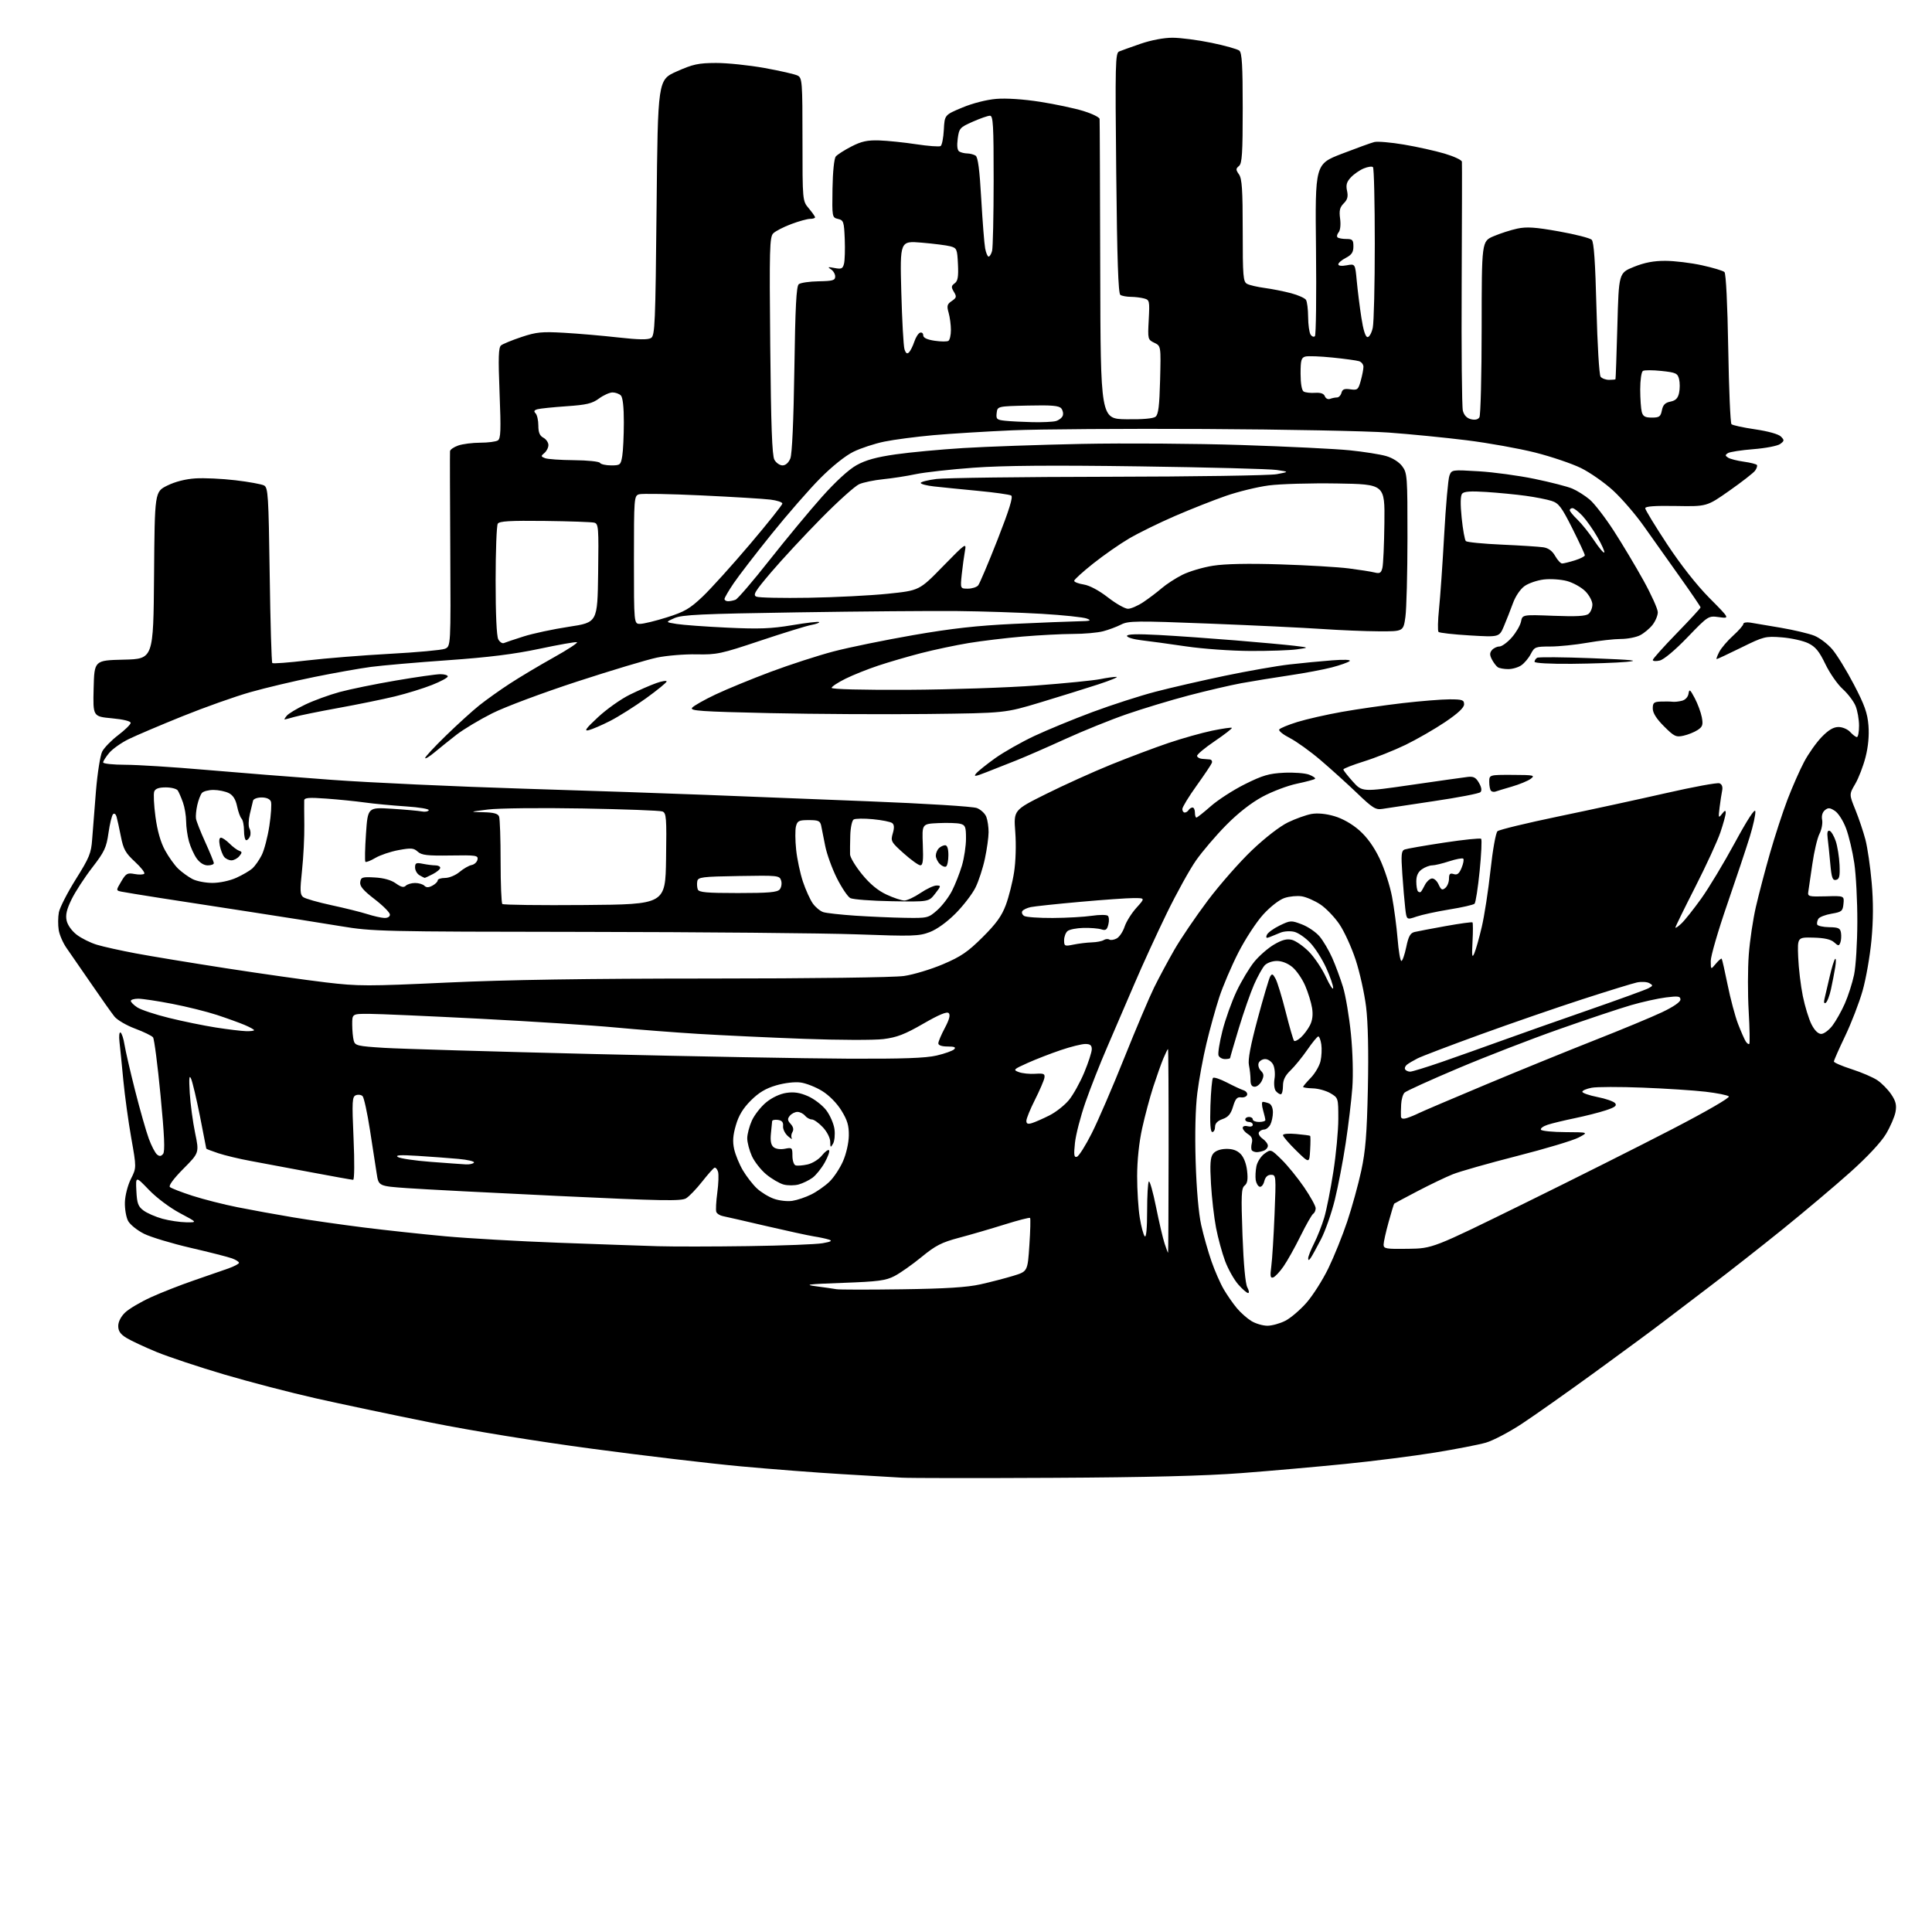 <?xml version="1.0" encoding="UTF-8" standalone="no"?>
<svg 
  version="1.1" 
  xmlns="http://www.w3.org/2000/svg" 
  xmlns:xlink="http://www.w3.org/1999/xlink" 
  xmlns:svg="http://www.w3.org/2000/svg"
  xmlns:rdf="http://www.w3.org/1999/02/22-rdf-syntax-ns#"
  xmlns:cc="http://creativecommons.org/ns#"
  xmlns:dc="http://purl.org/dc/elements/1.1/"
  viewBox="0 0 768 768"
  width="768"
  height="768"
>
<style>svg {background-color: white; }</style>"
<path stroke="none" fill="black" fill-rule="evenodd" d="M418.50,587.46C388.80,587.62 361.80,587.59 358.50,587.40C355.20,587.20 344.40,586.57 334.50,585.98C324.60,585.40 306.60,584.01 294.50,582.90C282.40,581.79 255.85,578.65 235.50,575.92C213.27,572.95 187.52,568.76 171.00,565.44C155.88,562.40 135.40,558.08 125.50,555.85C115.60,553.62 99.25,549.36 89.17,546.39C79.09,543.42 66.94,539.37 62.17,537.41C57.40,535.44 52.04,532.93 50.25,531.83C47.86,530.37 47.00,529.11 47.00,527.11C47.00,525.43 48.06,523.35 49.75,521.74C51.27,520.28 55.88,517.56 60.00,515.68C64.13,513.80 71.78,510.80 77.00,509.01C82.22,507.22 88.41,505.08 90.75,504.24C93.09,503.41 95.00,502.39 95.00,501.99C95.00,501.58 93.76,500.78 92.25,500.23C90.74,499.67 83.34,497.78 75.81,496.04C68.29,494.30 59.92,491.77 57.23,490.43C54.54,489.08 51.69,486.79 50.92,485.34C50.14,483.88 49.57,480.54 49.65,477.91C49.73,475.23 50.78,471.15 52.03,468.65C54.27,464.18 54.27,464.18 52.17,452.34C51.02,445.83 49.61,435.55 49.03,429.50C48.46,423.45 47.77,416.56 47.50,414.20C47.23,411.77 47.42,410.14 47.93,410.45C48.42,410.76 49.13,412.92 49.49,415.26C49.86,417.59 51.75,425.80 53.70,433.50C55.65,441.20 58.11,449.82 59.16,452.66C60.21,455.50 61.67,458.31 62.41,458.92C63.39,459.74 64.02,459.68 64.83,458.70C65.63,457.74 65.36,451.47 63.82,435.44C62.66,423.37 61.32,412.99 60.83,412.36C60.34,411.73 57.14,410.18 53.72,408.90C50.30,407.63 46.60,405.47 45.50,404.10C44.40,402.74 40.25,396.87 36.27,391.06C32.29,385.25 27.88,378.88 26.48,376.89C25.07,374.90 23.66,371.67 23.34,369.70C23.02,367.72 23.05,364.57 23.40,362.68C23.76,360.79 26.78,354.88 30.12,349.54C35.51,340.95 36.25,339.15 36.63,333.68C36.87,330.28 37.55,321.65 38.14,314.50C38.73,307.33 39.85,300.26 40.63,298.74C41.42,297.22 44.27,294.30 46.97,292.24C49.68,290.18 51.91,287.99 51.94,287.37C51.98,286.68 49.05,285.96 44.47,285.53C36.94,284.82 36.94,284.82 37.22,273.66C37.50,262.50 37.50,262.50 49.24,262.22C60.97,261.94 60.97,261.94 61.24,228.72C61.50,195.50 61.50,195.50 66.48,193.03C69.64,191.47 73.75,190.42 77.70,190.17C81.13,189.95 88.28,190.28 93.58,190.91C98.88,191.53 104.00,192.47 104.97,192.98C106.57,193.84 106.76,196.86 107.21,228.47C107.47,247.48 107.94,263.27 108.24,263.57C108.53,263.87 114.79,263.40 122.14,262.53C129.49,261.67 144.28,260.48 155.00,259.90C165.72,259.32 175.56,258.42 176.85,257.90C179.20,256.95 179.20,256.95 178.99,218.73C178.87,197.70 178.82,179.98 178.89,179.35C178.95,178.71 180.42,177.70 182.15,177.10C183.88,176.49 187.82,175.99 190.90,175.98C193.98,175.98 197.13,175.57 197.90,175.08C199.06,174.35 199.18,171.11 198.59,156.27C198.03,142.04 198.15,138.12 199.19,137.29C199.91,136.71 203.56,135.22 207.29,133.97C213.23,131.99 215.36,131.78 224.29,132.29C229.91,132.61 239.59,133.45 245.81,134.15C253.88,135.05 257.60,135.11 258.81,134.35C260.35,133.38 260.54,128.76 261.00,82.51C261.50,31.74 261.50,31.74 269.00,28.40C275.46,25.52 277.62,25.06 284.58,25.03C289.02,25.01 297.74,25.92 303.96,27.04C310.18,28.16 316.11,29.52 317.13,30.07C318.88,31.00 319.00,32.68 319.00,55.46C319.00,79.85 319.00,79.85 321.50,82.82C322.88,84.45 324.00,86.06 324.00,86.39C324.00,86.73 323.12,87.00 322.04,87.00C320.96,87.00 317.58,87.93 314.54,89.07C311.49,90.21 308.27,91.87 307.38,92.76C305.94,94.21 305.81,98.79 306.18,137.44C306.48,169.15 306.92,181.09 307.83,182.75C308.51,183.99 309.97,185.00 311.06,185.00C312.29,185.00 313.47,183.95 314.17,182.25C314.87,180.51 315.46,167.47 315.77,146.77C316.13,122.01 316.56,113.78 317.52,112.98C318.22,112.40 321.76,111.88 325.39,111.82C331.05,111.72 332.00,111.45 332.00,109.90C332.00,108.91 331.21,107.61 330.25,107.01C328.85,106.13 329.14,106.03 331.71,106.53C334.49,107.06 335.01,106.83 335.51,104.81C335.83,103.53 335.96,99.13 335.80,95.03C335.52,88.13 335.33,87.54 333.13,87.03C330.78,86.48 330.75,86.31 330.93,75.02C331.04,68.25 331.58,63.01 332.24,62.20C332.87,61.46 335.65,59.67 338.44,58.24C342.44,56.18 344.76,55.68 349.50,55.82C352.80,55.93 359.42,56.61 364.21,57.34C369.01,58.07 373.37,58.39 373.91,58.06C374.45,57.72 375.02,54.80 375.19,51.57C375.50,45.69 375.50,45.69 382.50,42.77C386.64,41.04 392.17,39.63 396.03,39.31C400.00,38.98 406.84,39.43 413.47,40.47C419.47,41.41 427.22,43.06 430.69,44.13C434.16,45.20 437.05,46.62 437.11,47.29C437.18,47.96 437.29,75.05 437.36,107.50C437.50,166.50 437.50,166.50 447.68,166.66C454.12,166.76 458.41,166.39 459.34,165.66C460.48,164.77 460.89,161.40 461.16,151.02C461.50,137.54 461.50,137.54 458.86,136.26C456.27,135.02 456.22,134.82 456.64,127.12C457.04,119.60 456.96,119.22 454.78,118.64C453.53,118.30 451.15,118.01 449.50,118.00C447.85,117.98 445.98,117.64 445.36,117.23C444.53,116.71 444.07,103.05 443.72,68.81C443.27,25.33 443.37,21.07 444.87,20.46C445.76,20.09 449.62,18.71 453.43,17.39C457.59,15.96 462.63,15.00 466.07,15.00C469.21,15.00 476.18,15.90 481.55,17.01C486.92,18.12 491.92,19.52 492.66,20.13C493.70,21.00 494.00,26.04 494.00,43.00C494.00,61.00 493.74,64.97 492.52,65.98C491.21,67.07 491.21,67.46 492.52,69.33C493.71,71.03 494.00,75.42 494.00,91.69C494.00,109.95 494.17,112.02 495.75,112.85C496.71,113.36 499.87,114.09 502.78,114.48C505.68,114.87 510.36,115.80 513.19,116.55C516.01,117.29 518.69,118.49 519.15,119.20C519.60,119.92 519.98,122.97 520.00,126.00C520.02,129.03 520.45,132.16 520.96,132.97C521.47,133.78 522.25,134.08 522.70,133.63C523.14,133.19 523.33,117.62 523.13,99.03C522.76,65.24 522.76,65.24 533.37,61.14C539.21,58.89 545.03,56.78 546.31,56.46C547.59,56.14 552.88,56.59 558.07,57.47C563.26,58.34 570.54,59.96 574.25,61.06C577.96,62.16 581.06,63.61 581.13,64.28C581.21,64.95 581.16,86.88 581.04,113.00C580.91,139.12 581.12,161.74 581.51,163.26C581.97,165.06 583.09,166.24 584.72,166.64C586.33,167.05 587.53,166.78 588.09,165.89C588.57,165.12 588.98,149.07 588.98,130.21C589.00,95.93 589.00,95.93 593.72,93.91C596.31,92.80 600.55,91.43 603.13,90.88C606.87,90.08 610.25,90.30 619.67,91.98C626.18,93.14 632.05,94.64 632.73,95.31C633.60,96.18 634.15,104.05 634.62,122.52C634.98,137.00 635.71,149.05 636.26,149.75C636.80,150.44 638.31,151.00 639.62,151.00C640.93,151.00 642.08,150.89 642.18,150.75C642.28,150.61 642.61,141.05 642.93,129.50C643.50,108.51 643.50,108.51 649.50,106.08C653.76,104.36 657.40,103.67 662.04,103.69C665.64,103.70 672.17,104.49 676.54,105.45C680.92,106.41 684.95,107.62 685.50,108.15C686.10,108.71 686.70,120.87 687.00,138.47C687.27,154.62 687.85,168.19 688.29,168.62C688.72,169.05 692.96,169.97 697.72,170.67C702.86,171.42 706.99,172.58 707.93,173.53C709.36,174.98 709.33,175.25 707.65,176.49C706.63,177.25 701.85,178.17 697.02,178.55C692.18,178.93 687.62,179.64 686.86,180.12C685.72,180.86 685.74,181.15 686.95,181.93C687.75,182.45 690.56,183.16 693.20,183.53C695.84,183.89 698.18,184.49 698.41,184.85C698.64,185.22 698.30,186.24 697.66,187.12C697.02,187.99 692.44,191.56 687.50,195.03C678.50,201.36 678.50,201.36 666.25,201.14C657.87,200.99 654.00,201.27 654.00,202.03C654.00,202.63 657.91,209.06 662.69,216.31C668.12,224.54 674.44,232.58 679.52,237.71C687.66,245.91 687.66,245.91 683.37,245.33C679.09,244.74 679.09,244.74 670.79,253.34C665.83,258.49 661.40,262.20 659.75,262.58C658.24,262.93 657.01,262.83 657.01,262.36C657.02,261.89 661.29,257.11 666.51,251.75C671.73,246.39 676.00,241.75 676.00,241.45C676.00,241.14 672.25,235.63 667.67,229.20C663.09,222.76 656.68,213.73 653.42,209.12C650.16,204.50 644.69,198.16 641.26,195.01C637.83,191.86 632.08,187.84 628.49,186.07C624.89,184.30 616.68,181.52 610.24,179.89C603.80,178.27 591.55,176.07 583.02,175.01C574.48,173.95 560.52,172.57 552.00,171.95C543.48,171.34 510.62,170.69 479.00,170.53C447.38,170.36 412.95,170.60 402.50,171.05C392.05,171.51 377.88,172.38 371.00,172.99C364.12,173.61 355.36,174.76 351.52,175.55C347.69,176.34 342.17,178.15 339.26,179.58C336.07,181.14 330.82,185.33 326.04,190.14C321.68,194.53 312.98,204.50 306.70,212.31C300.41,220.11 293.64,228.91 291.64,231.86C289.64,234.81 288.00,237.62 288.00,238.11C288.00,238.60 288.64,239.00 289.42,239.00C290.20,239.00 291.54,238.73 292.39,238.40C293.25,238.07 299.32,230.99 305.89,222.65C312.47,214.32 321.81,203.04 326.67,197.59C332.19,191.40 337.37,186.65 340.50,184.91C344.12,182.89 348.39,181.71 356.00,180.62C361.77,179.79 373.93,178.66 383.00,178.10C392.07,177.54 413.23,176.80 430.00,176.46C446.77,176.12 475.35,176.31 493.50,176.90C511.65,177.49 531.05,178.43 536.61,179.01C542.17,179.58 548.65,180.60 551.01,181.29C553.58,182.03 556.15,183.66 557.40,185.34C559.41,188.03 559.50,189.31 559.49,213.83C559.48,227.95 559.11,242.09 558.67,245.25C557.86,251.00 557.86,251.00 548.18,250.96C542.86,250.94 532.65,250.52 525.50,250.03C518.35,249.54 498.17,248.57 480.66,247.89C451.69,246.75 448.53,246.79 445.66,248.27C443.92,249.16 440.70,250.37 438.50,250.94C436.30,251.52 430.90,252.00 426.50,252.00C422.10,252.01 413.10,252.48 406.50,253.04C399.90,253.60 390.23,254.77 385.00,255.63C379.77,256.50 371.28,258.30 366.13,259.63C360.98,260.96 353.33,263.19 349.13,264.59C344.93,265.98 339.06,268.33 336.08,269.81C333.09,271.29 330.62,272.92 330.58,273.43C330.53,273.99 342.64,274.30 361.00,274.21C377.77,274.12 400.73,273.35 412.00,272.49C423.27,271.64 434.66,270.50 437.30,269.97C439.94,269.44 442.86,269.03 443.80,269.07C444.73,269.11 441.45,270.46 436.50,272.08C431.55,273.69 421.20,276.91 413.50,279.24C399.50,283.46 399.50,283.46 369.00,283.82C352.23,284.02 323.98,283.87 306.22,283.48C278.36,282.86 274.11,282.57 275.14,281.33C275.79,280.55 279.97,278.18 284.41,276.08C288.86,273.97 298.73,269.92 306.35,267.06C313.97,264.21 325.23,260.56 331.37,258.95C337.51,257.34 351.76,254.43 363.02,252.47C378.36,249.81 388.39,248.69 403.00,248.00C413.73,247.50 425.20,247.04 428.50,246.98C433.46,246.89 434.08,246.70 432.06,245.90C430.72,245.36 422.62,244.51 414.06,244.00C405.50,243.50 390.40,243.00 380.50,242.90C370.60,242.80 342.06,243.03 317.08,243.42C278.64,244.01 271.10,244.36 268.08,245.72C264.50,247.32 264.50,247.32 269.00,248.04C271.48,248.44 280.51,249.10 289.07,249.50C301.73,250.10 306.56,249.92 314.89,248.52C320.52,247.57 325.35,247.01 325.61,247.28C325.88,247.54 324.46,248.07 322.46,248.44C320.46,248.82 311.33,251.64 302.16,254.71C286.60,259.92 284.93,260.28 276.84,260.11C272.07,260.02 265.00,260.60 261.12,261.41C257.25,262.22 242.98,266.50 229.41,270.93C215.72,275.40 200.69,281.02 195.63,283.57C190.61,286.10 184.25,289.91 181.50,292.04C178.75,294.18 174.81,297.34 172.75,299.06C170.69,300.78 169.00,301.80 169.00,301.32C169.00,300.85 172.71,296.85 177.25,292.44C181.79,288.02 187.75,282.61 190.50,280.41C193.25,278.22 198.69,274.33 202.60,271.79C206.50,269.24 214.34,264.56 220.02,261.39C225.71,258.22 229.90,255.47 229.34,255.28C228.79,255.10 222.07,256.28 214.42,257.91C204.39,260.04 194.21,261.31 178.00,262.45C165.62,263.32 151.90,264.52 147.50,265.10C143.11,265.68 132.98,267.48 125.00,269.10C117.03,270.71 105.56,273.43 99.53,275.14C93.49,276.85 81.34,281.16 72.53,284.72C63.71,288.28 54.10,292.37 51.17,293.80C48.24,295.23 44.75,297.70 43.42,299.28C42.09,300.86 41.00,302.57 41.00,303.08C41.00,303.58 44.94,304.00 49.75,304.01C54.56,304.01 68.85,304.91 81.50,306.01C94.15,307.11 116.88,308.91 132.00,310.01C147.12,311.11 181.32,312.68 208.00,313.51C234.68,314.33 267.30,315.44 280.50,315.97C293.70,316.50 322.73,317.65 345.00,318.52C368.00,319.42 386.72,320.59 388.33,321.21C389.89,321.82 391.58,323.40 392.08,324.72C392.59,326.05 392.99,328.79 392.98,330.82C392.97,332.84 392.32,337.57 391.52,341.31C390.73,345.06 389.05,350.22 387.79,352.78C386.53,355.34 382.97,359.98 379.88,363.09C376.45,366.54 372.45,369.43 369.59,370.52C365.33,372.15 362.83,372.23 340.71,371.42C327.40,370.94 278.70,370.50 232.50,370.44C151.34,370.35 148.06,370.27 135.50,368.18C128.35,367.00 112.15,364.43 99.50,362.49C86.85,360.55 70.65,358.05 63.50,356.94C56.35,355.82 49.51,354.70 48.29,354.45C46.08,353.98 46.08,353.98 48.19,350.41C50.08,347.20 50.63,346.89 53.47,347.43C55.21,347.76 56.96,347.71 57.34,347.32C57.73,346.94 56.06,344.79 53.64,342.56C49.89,339.10 49.05,337.61 48.05,332.50C47.40,329.20 46.62,325.67 46.33,324.65C46.03,323.60 45.43,323.17 44.93,323.67C44.45,324.15 43.64,327.51 43.12,331.13C42.30,336.94 41.53,338.58 36.66,344.88C33.61,348.82 29.93,354.49 28.47,357.47C26.50,361.49 25.99,363.69 26.49,365.96C26.88,367.75 28.57,370.10 30.54,371.60C32.39,373.01 35.99,374.80 38.54,375.56C41.09,376.33 47.97,377.86 53.84,378.96C59.70,380.07 75.97,382.75 90.00,384.92C104.03,387.09 121.80,389.61 129.50,390.52C142.46,392.06 146.04,392.06 177.66,390.59C201.46,389.48 233.16,388.99 282.16,388.98C323.20,388.97 355.35,388.55 359.35,387.97C363.12,387.43 370.09,385.32 374.85,383.30C382.01,380.25 384.72,378.40 390.59,372.56C396.01,367.17 398.20,364.13 399.84,359.73C401.02,356.55 402.50,350.70 403.11,346.73C403.77,342.53 403.97,335.84 403.59,330.77C402.93,322.05 402.93,322.05 415.72,315.67C422.75,312.16 434.35,306.91 441.50,304.00C448.65,301.10 458.98,297.21 464.45,295.36C469.92,293.51 477.74,291.31 481.83,290.46C485.92,289.62 489.44,289.11 489.67,289.33C489.89,289.56 486.83,291.93 482.87,294.62C478.91,297.30 475.75,299.95 475.85,300.50C475.95,301.05 476.81,301.56 477.76,301.64C478.72,301.72 480.11,301.84 480.86,301.89C481.60,301.95 481.99,302.57 481.72,303.28C481.46,303.98 478.71,308.07 475.62,312.38C472.53,316.69 470.00,320.84 470.00,321.61C470.00,322.37 470.42,323.00 470.94,323.00C471.46,323.00 472.16,322.55 472.50,322.00C472.84,321.45 473.54,321.00 474.06,321.00C474.58,321.00 475.00,321.90 475.00,323.00C475.00,324.10 475.26,325.00 475.59,325.00C475.91,325.00 478.50,322.95 481.34,320.45C484.18,317.95 490.28,314.01 494.90,311.71C501.92,308.21 504.47,307.47 510.40,307.18C514.31,306.99 518.80,307.33 520.39,307.94C521.98,308.56 523.03,309.30 522.74,309.59C522.44,309.89 519.20,310.76 515.54,311.53C511.88,312.29 505.72,314.62 501.85,316.71C497.35,319.14 492.15,323.20 487.42,328.00C483.35,332.12 477.97,338.43 475.46,342.00C472.95,345.57 467.72,355.02 463.83,363.00C459.94,370.98 454.16,383.57 450.99,391.00C447.81,398.43 442.93,409.77 440.14,416.22C437.34,422.66 433.45,432.54 431.49,438.17C429.53,443.80 427.65,451.07 427.31,454.34C426.80,459.17 426.95,460.19 428.09,459.83C428.87,459.59 431.53,455.37 434.01,450.45C436.50,445.53 442.31,432.05 446.93,420.50C451.56,408.95 456.90,396.35 458.80,392.50C460.70,388.65 464.32,381.90 466.85,377.50C469.38,373.10 475.35,364.31 480.12,357.96C484.90,351.61 492.81,342.61 497.70,337.96C502.94,332.97 508.84,328.42 512.05,326.88C515.05,325.44 519.21,323.95 521.30,323.57C523.71,323.14 527.05,323.45 530.39,324.43C533.66,325.37 537.46,327.53 540.34,330.07C543.45,332.81 546.15,336.57 548.44,341.34C550.32,345.28 552.54,352.10 553.36,356.50C554.18,360.90 555.18,368.44 555.57,373.25C555.96,378.06 556.63,382.00 557.07,382.00C557.50,382.00 558.37,379.53 559.00,376.50C559.90,372.18 560.61,370.89 562.32,370.48C563.52,370.20 569.10,369.13 574.72,368.12C580.34,367.11 585.12,366.45 585.34,366.67C585.55,366.89 585.56,370.31 585.35,374.28C585.04,380.12 585.17,381.02 586.05,379.00C586.65,377.62 587.99,372.90 589.02,368.50C590.06,364.10 591.62,353.98 592.49,346.00C593.38,337.82 594.59,331.03 595.28,330.42C595.95,329.82 606.85,327.18 619.50,324.55C632.15,321.93 651.38,317.75 662.24,315.28C673.10,312.80 682.67,311.04 683.51,311.37C684.49,311.74 684.88,312.78 684.59,314.23C684.33,315.48 683.87,318.52 683.56,321.00C683.05,325.15 683.12,325.35 684.50,323.56C685.63,322.09 686.00,321.98 686.00,323.11C686.00,323.94 685.05,327.42 683.89,330.86C682.73,334.29 678.23,344.07 673.89,352.59C669.55,361.11 666.00,368.36 666.00,368.71C666.00,369.06 667.08,368.34 668.39,367.10C669.71,365.87 673.25,361.40 676.28,357.18C679.30,352.96 685.31,342.98 689.63,335.00C694.64,325.76 697.60,321.23 697.77,322.50C697.93,323.60 696.95,328.10 695.60,332.50C694.25,336.90 690.20,349.05 686.59,359.50C682.98,369.95 680.04,380.07 680.05,382.00C680.07,385.50 680.07,385.50 682.06,383.11C683.15,381.79 684.21,380.89 684.40,381.11C684.58,381.32 685.65,386.00 686.76,391.50C687.87,397.00 689.73,403.98 690.89,407.00C692.06,410.02 693.43,413.16 693.95,413.97C694.47,414.78 695.11,415.23 695.37,414.97C695.63,414.70 695.52,408.87 695.13,402.00C694.73,395.12 694.75,384.98 695.17,379.46C695.58,373.93 696.86,365.38 698.00,360.46C699.14,355.53 701.64,345.99 703.57,339.25C705.49,332.52 708.64,322.88 710.56,317.83C712.49,312.79 715.48,306.01 717.20,302.78C718.92,299.54 722.06,295.12 724.17,292.95C726.86,290.17 728.84,289.00 730.84,289.00C732.42,289.00 734.50,289.89 735.50,291.00C736.50,292.10 737.69,293.00 738.15,293.00C738.62,293.00 739.00,290.96 739.00,288.47C739.00,285.98 738.37,282.43 737.60,280.58C736.83,278.74 734.52,275.71 732.47,273.86C730.42,272.01 727.34,267.57 725.62,264.00C723.17,258.90 721.70,257.11 718.81,255.70C716.78,254.71 712.06,253.65 708.31,253.36C701.76,252.85 701.14,253.01 692.18,257.42C687.06,259.94 682.66,262.00 682.41,262.00C682.15,262.00 682.61,260.73 683.41,259.17C684.21,257.62 686.70,254.70 688.94,252.68C691.17,250.66 693.00,248.57 693.00,248.03C693.00,247.49 694.24,247.25 695.75,247.49C697.26,247.73 702.75,248.66 707.94,249.55C713.14,250.44 719.11,251.86 721.22,252.70C723.32,253.55 726.53,255.97 728.34,258.09C730.16,260.21 734.03,266.50 736.94,272.08C741.19,280.20 742.35,283.45 742.74,288.38C743.06,292.36 742.65,296.81 741.58,300.99C740.67,304.54 738.83,309.32 737.49,311.61C735.05,315.77 735.05,315.77 737.55,321.92C738.92,325.30 740.71,330.64 741.54,333.78C742.36,336.93 743.48,344.59 744.02,350.81C744.71,358.57 744.68,365.73 743.94,373.68C743.35,380.04 741.76,389.12 740.40,393.87C739.05,398.62 735.93,406.70 733.47,411.84C731.01,416.98 729.00,421.53 729.00,421.96C729.00,422.40 732.18,423.77 736.07,425.02C739.96,426.27 744.57,428.25 746.30,429.42C748.03,430.59 750.51,433.11 751.79,435.02C753.61,437.71 753.99,439.28 753.50,441.99C753.15,443.92 751.44,447.89 749.68,450.82C747.74,454.07 742.23,459.96 735.50,465.98C729.45,471.40 717.30,481.64 708.50,488.75C699.70,495.85 686.80,505.97 679.84,511.24C672.88,516.51 664.33,523.01 660.84,525.70C657.35,528.39 645.35,537.23 634.17,545.36C622.99,553.49 609.77,562.81 604.80,566.08C599.83,569.34 593.45,572.68 590.63,573.49C587.81,574.30 578.72,576.06 570.44,577.41C562.15,578.76 546.18,580.79 534.94,581.92C523.70,583.05 505.05,584.70 493.50,585.58C478.87,586.69 456.11,587.27 418.50,587.46zM503.79,527.00C505.60,527.00 508.81,526.12 510.93,525.03C513.05,523.95 516.85,520.71 519.37,517.83C521.89,514.95 525.79,508.81 528.04,504.18C530.29,499.55 533.68,491.16 535.56,485.53C537.44,479.90 539.95,470.84 541.12,465.39C542.82,457.51 543.36,450.86 543.75,432.71C544.06,418.08 543.81,406.44 543.04,400.21C542.38,394.87 540.51,386.45 538.88,381.50C537.25,376.55 534.34,370.18 532.40,367.35C530.47,364.51 527.07,360.99 524.85,359.52C522.62,358.05 519.32,356.60 517.51,356.31C515.70,356.01 512.61,356.30 510.65,356.95C508.56,357.64 505.04,360.36 502.16,363.52C499.45,366.48 494.99,373.31 492.24,378.70C489.50,384.09 486.08,392.10 484.65,396.50C483.22,400.90 480.95,409.08 479.61,414.67C478.26,420.27 476.62,429.16 475.96,434.43C475.20,440.47 474.95,450.56 475.29,461.75C475.63,472.74 476.47,482.36 477.50,487.00C478.42,491.12 480.26,497.60 481.58,501.39C482.90,505.19 485.10,510.21 486.48,512.56C487.86,514.90 490.20,518.28 491.70,520.05C493.19,521.83 495.78,524.12 497.46,525.14C499.13,526.16 501.98,526.99 503.79,527.00zM496.14,514.00C495.63,514.00 493.86,512.46 492.21,510.58C490.56,508.70 488.22,504.54 487.01,501.33C485.81,498.12 484.18,492.15 483.39,488.05C482.60,483.95 481.70,476.07 481.38,470.55C480.93,462.76 481.12,460.08 482.21,458.66C483.09,457.49 484.98,456.77 487.33,456.71C489.87,456.64 491.71,457.26 493.13,458.69C494.41,459.96 495.43,462.59 495.74,465.43C496.13,468.87 495.87,470.40 494.75,471.29C493.44,472.33 493.33,475.09 493.91,491.00C494.34,502.59 495.06,510.34 495.83,511.75C496.51,512.99 496.65,514.00 496.14,514.00zM358.50,512.51C376.01,512.27 384.46,511.73 389.76,510.54C393.75,509.65 399.60,508.13 402.76,507.17C408.50,505.42 408.50,505.42 409.19,494.99C409.58,489.25 409.70,484.37 409.47,484.14C409.24,483.91 404.65,485.09 399.27,486.78C393.90,488.46 385.78,490.83 381.24,492.03C374.31,493.87 371.91,495.10 366.34,499.67C362.68,502.67 357.85,506.07 355.60,507.24C352.09,509.06 349.13,509.45 335.00,509.96C320.97,510.47 319.40,510.67 324.50,511.33C327.80,511.76 331.40,512.28 332.50,512.48C333.60,512.68 345.30,512.70 358.50,512.51zM506.11,507.80C504.98,508.17 504.84,507.31 505.36,503.38C505.72,500.70 506.30,491.41 506.65,482.75C507.28,467.35 507.25,467.00 505.26,467.00C503.90,467.00 503.00,467.86 502.57,469.57C502.22,470.99 501.38,471.96 500.71,471.74C500.05,471.52 499.35,470.31 499.16,469.04C498.98,467.77 499.10,465.33 499.44,463.62C499.78,461.90 501.22,459.66 502.62,458.63C505.19,456.77 505.19,456.77 509.49,460.99C511.86,463.31 515.86,468.24 518.40,471.95C520.93,475.66 523.00,479.41 523.00,480.29C523.00,481.16 522.56,482.15 522.03,482.48C521.49,482.81 519.23,486.78 517.00,491.29C514.77,495.81 511.72,501.26 510.22,503.42C508.72,505.58 506.87,507.55 506.11,507.80zM521.06,500.00C520.33,501.06 520.03,501.12 520.02,500.22C520.01,499.51 521.07,496.81 522.39,494.22C523.70,491.62 525.51,487.02 526.41,484.00C527.31,480.98 528.94,472.79 530.02,465.82C531.11,458.84 532.00,449.38 532.00,444.78C532.00,436.49 531.98,436.42 528.87,434.58C527.15,433.57 524.00,432.69 521.87,432.64C519.74,432.58 518.00,432.32 518.00,432.06C518.00,431.81 519.38,430.17 521.08,428.42C522.77,426.67 524.50,423.70 524.93,421.80C525.36,419.91 525.50,416.93 525.24,415.18C524.98,413.43 524.45,412.00 524.05,412.00C523.66,412.00 521.69,414.38 519.69,417.29C517.68,420.20 514.68,423.89 513.02,425.48C510.85,427.56 510.00,429.31 510.00,431.69C510.00,433.51 509.61,435.00 509.12,435.00C508.64,435.00 507.75,434.41 507.16,433.69C506.55,432.95 506.32,430.81 506.64,428.82C506.96,426.87 506.70,424.31 506.07,423.14C505.44,421.96 504.03,421.00 502.93,421.00C501.84,421.00 500.66,421.71 500.33,422.58C500.00,423.45 500.40,424.83 501.23,425.66C502.42,426.85 502.50,427.66 501.62,429.57C501.00,430.90 499.73,431.99 498.79,431.99C497.58,432.00 497.09,431.19 497.10,429.25C497.11,427.74 496.83,425.11 496.47,423.41C496.02,421.27 497.09,415.60 499.92,405.05C502.18,396.65 504.42,389.08 504.89,388.23C505.62,386.93 505.97,387.06 507.07,389.09C507.79,390.42 509.61,396.38 511.11,402.34C512.61,408.30 514.10,413.43 514.42,413.75C514.73,414.06 515.94,413.46 517.10,412.41C518.26,411.36 519.88,409.20 520.71,407.60C521.72,405.64 522.00,403.40 521.57,400.70C521.22,398.50 519.99,394.51 518.83,391.83C517.68,389.15 515.41,385.84 513.79,384.48C511.97,382.95 509.60,382.00 507.58,382.00C505.71,382.00 503.62,382.77 502.70,383.78C501.81,384.77 499.93,388.17 498.52,391.35C497.12,394.53 494.40,402.30 492.48,408.62C490.57,414.94 489.00,420.32 489.00,420.56C489.00,420.80 488.09,421.00 486.97,421.00C485.85,421.00 484.69,420.35 484.38,419.56C484.08,418.76 484.77,414.37 485.93,409.81C487.08,405.24 489.62,398.14 491.56,394.04C493.51,389.94 496.68,384.66 498.61,382.30C500.54,379.94 504.08,376.86 506.47,375.46C509.66,373.59 511.55,373.10 513.55,373.60C515.06,373.98 518.08,376.08 520.26,378.26C522.44,380.44 525.50,384.99 527.07,388.36C528.63,391.74 529.93,393.70 529.95,392.73C529.98,391.75 528.73,388.15 527.17,384.73C525.62,381.30 522.78,376.84 520.87,374.82C518.96,372.79 516.10,370.81 514.52,370.42C512.94,370.02 510.49,370.16 509.07,370.72C507.66,371.29 505.71,372.08 504.74,372.49C503.40,373.05 503.12,372.85 503.58,371.66C503.91,370.80 506.19,369.12 508.64,367.93C512.97,365.84 513.25,365.82 517.53,367.46C519.96,368.38 523.13,370.55 524.57,372.27C526.01,373.98 528.27,377.82 529.59,380.80C530.91,383.78 532.84,388.99 533.87,392.36C534.91,395.74 536.32,404.11 537.01,410.97C537.74,418.31 537.97,427.14 537.57,432.45C537.20,437.41 536.01,447.28 534.94,454.38C533.87,461.48 531.92,471.64 530.61,476.95C529.30,482.27 526.84,489.29 525.15,492.56C523.46,495.83 521.62,499.18 521.06,500.00zM464.33,498.00C464.42,498.00 464.52,479.77 464.54,457.50C464.56,435.22 464.45,417.00 464.30,417.00C464.15,417.00 463.32,418.69 462.45,420.75C461.59,422.81 459.79,427.88 458.45,432.00C457.11,436.12 455.12,443.55 454.03,448.50C452.79,454.12 452.04,461.26 452.03,467.50C452.02,473.00 452.49,480.43 453.07,484.00C453.64,487.57 454.54,490.93 455.06,491.45C455.65,492.04 456.00,488.28 456.00,481.37C456.00,475.30 456.31,470.03 456.68,469.65C457.06,469.28 458.35,473.86 459.55,479.83C460.75,485.80 462.28,492.33 462.95,494.34C463.61,496.35 464.23,498.00 464.33,498.00zM559.75,496.42C569.50,496.27 569.50,496.27 605.50,478.58C625.30,468.85 651.99,455.46 664.81,448.81C678.37,441.78 687.75,436.35 687.24,435.84C686.75,435.35 682.56,434.51 677.93,433.97C673.29,433.43 662.05,432.70 652.95,432.35C643.85,431.99 634.74,432.01 632.70,432.40C630.67,432.78 629.00,433.50 629.00,433.99C629.00,434.49 631.69,435.43 634.98,436.08C638.27,436.72 641.44,437.83 642.03,438.53C642.84,439.52 641.99,440.17 638.29,441.38C635.66,442.25 630.12,443.65 626.00,444.50C621.88,445.35 617.03,446.52 615.24,447.10C613.45,447.68 612.24,448.57 612.55,449.08C612.86,449.59 617.25,450.02 622.31,450.04C631.50,450.09 631.50,450.09 627.50,452.20C625.30,453.36 614.27,456.67 603.00,459.54C591.73,462.42 580.25,465.68 577.50,466.79C574.75,467.89 568.45,470.91 563.50,473.50C558.55,476.09 554.38,478.32 554.23,478.46C554.07,478.60 553.06,481.92 551.98,485.84C550.89,489.77 550.00,493.78 550.00,494.77C550.00,496.39 550.98,496.55 559.75,496.42zM297.50,495.35C311.25,495.16 324.52,494.64 327.00,494.20C330.38,493.60 331.00,493.24 329.50,492.76C328.40,492.40 325.70,491.82 323.50,491.48C321.30,491.13 312.75,489.27 304.50,487.35C296.25,485.42 288.54,483.66 287.36,483.43C286.18,483.20 285.00,482.45 284.74,481.76C284.48,481.07 284.66,477.61 285.14,474.07C285.62,470.53 285.75,466.80 285.43,465.77C285.10,464.73 284.47,464.03 284.02,464.19C283.58,464.36 281.36,466.86 279.10,469.73C276.83,472.61 273.97,475.59 272.74,476.34C270.83,477.51 263.38,477.38 222.00,475.42C195.32,474.16 168.32,472.76 162.00,472.31C150.50,471.50 150.50,471.50 149.74,466.50C149.32,463.75 148.11,455.93 147.05,449.11C145.99,442.30 144.68,436.28 144.13,435.73C143.58,435.18 142.39,435.02 141.48,435.37C139.99,435.94 139.89,437.66 140.54,452.50C140.96,461.93 140.89,469.00 140.38,469.00C139.90,468.99 132.30,467.63 123.50,465.97C114.70,464.31 103.92,462.29 99.53,461.48C95.15,460.68 89.42,459.30 86.78,458.43C84.15,457.55 82.00,456.73 82.00,456.60C82.00,456.46 80.87,450.67 79.49,443.73C78.11,436.79 76.52,430.07 75.96,428.81C75.21,427.10 75.08,428.58 75.43,434.50C75.70,438.90 76.66,446.04 77.56,450.37C79.20,458.25 79.20,458.25 72.89,464.61C69.00,468.53 66.95,471.32 67.54,471.87C68.07,472.35 72.10,473.92 76.50,475.34C80.90,476.76 89.00,478.82 94.50,479.91C100.00,481.01 109.90,482.81 116.50,483.91C123.10,485.02 135.70,486.82 144.50,487.93C153.30,489.03 167.93,490.61 177.00,491.44C186.07,492.27 206.32,493.43 222.00,494.01C237.68,494.59 255.45,495.21 261.50,495.39C267.55,495.57 283.75,495.55 297.50,495.35zM74.00,485.88C78.50,485.94 78.50,485.94 71.50,482.22C67.50,480.09 62.23,476.14 59.21,473.00C53.92,467.50 53.92,467.50 54.21,473.40C54.46,478.39 54.90,479.59 57.06,481.20C58.47,482.25 61.85,483.72 64.56,484.47C67.28,485.21 71.53,485.85 74.00,485.88zM315.00,477.35C316.93,477.05 320.30,475.91 322.50,474.81C324.70,473.72 327.93,471.46 329.68,469.78C331.43,468.11 333.87,464.43 335.10,461.62C336.39,458.69 337.38,454.33 337.42,451.42C337.48,447.43 336.85,445.30 334.47,441.45C332.66,438.51 329.60,435.41 326.82,433.69C324.28,432.12 320.42,430.60 318.24,430.31C315.93,430.00 311.91,430.47 308.57,431.44C304.41,432.65 301.65,434.29 298.47,437.47C295.36,440.58 293.64,443.42 292.52,447.30C291.34,451.34 291.17,453.80 291.85,456.84C292.36,459.09 293.91,462.86 295.30,465.22C296.69,467.57 299.16,470.77 300.80,472.33C302.44,473.89 305.51,475.78 307.64,476.53C309.76,477.29 313.07,477.66 315.00,477.35zM317.50,470.84C315.85,471.30 313.15,471.31 311.50,470.87C309.85,470.42 306.75,468.61 304.62,466.85C302.49,465.09 299.91,461.81 298.89,459.57C297.88,457.33 297.04,454.15 297.04,452.50C297.04,450.85 297.88,447.67 298.89,445.43C299.91,443.19 302.46,439.94 304.56,438.21C306.87,436.31 310.03,434.82 312.57,434.44C315.65,433.97 317.97,434.34 321.25,435.78C323.70,436.87 326.95,439.37 328.45,441.34C329.95,443.31 331.42,446.69 331.71,448.84C332.00,451.00 331.74,453.60 331.15,454.63C330.17,456.32 330.06,456.24 330.03,453.86C330.01,452.35 328.75,449.87 327.10,448.11C325.50,446.40 323.53,445.00 322.72,445.00C321.91,445.00 320.68,444.32 320.00,443.50C319.32,442.68 317.97,442.00 317.00,442.00C316.03,442.00 314.68,442.68 313.98,443.52C312.96,444.76 313.02,445.36 314.31,446.79C315.35,447.94 315.59,449.04 315.02,449.98C314.53,450.76 314.40,451.88 314.74,452.45C315.07,453.03 314.38,452.66 313.21,451.63C312.03,450.59 311.16,448.80 311.28,447.63C311.44,446.11 310.86,445.42 309.25,445.18C308.01,445.01 306.97,445.23 306.94,445.68C306.91,446.13 306.69,448.36 306.45,450.64C306.16,453.51 306.48,455.15 307.51,456.01C308.39,456.74 310.23,457.00 312.00,456.65C314.86,456.08 315.00,456.21 315.00,459.44C315.00,461.31 315.56,463.02 316.25,463.25C316.94,463.48 319.07,463.32 321.00,462.89C322.95,462.45 325.48,460.88 326.71,459.34C327.92,457.82 329.20,456.87 329.56,457.23C329.92,457.59 329.15,459.78 327.86,462.10C326.56,464.42 324.38,467.15 323.00,468.16C321.62,469.18 319.15,470.38 317.50,470.84zM185.19,462.86C186.67,462.94 188.12,462.61 188.41,462.14C188.70,461.67 185.92,461.01 182.22,460.68C178.52,460.34 171.22,459.80 166.00,459.47C159.15,459.04 156.96,459.17 158.15,459.93C159.06,460.51 164.91,461.38 171.15,461.85C177.39,462.33 183.71,462.78 185.19,462.86zM520.80,457.14C520.50,462.50 520.50,462.50 515.25,457.36C512.36,454.53 510.00,451.78 510.00,451.25C510.00,450.70 512.23,450.50 515.25,450.78C518.14,451.04 520.64,451.37 520.80,451.52C520.97,451.66 520.97,454.19 520.80,457.14zM499.58,458.00C498.90,458.00 498.04,457.71 497.68,457.35C497.33,456.99 497.29,455.67 497.61,454.42C498.02,452.78 497.59,451.76 496.09,450.83C494.94,450.11 494.00,448.99 494.00,448.35C494.00,447.68 494.84,447.41 496.00,447.71C497.12,448.00 498.00,447.74 498.00,447.12C498.00,446.50 497.32,446.00 496.50,446.00C495.68,446.00 495.00,445.55 495.00,445.00C495.00,444.45 495.68,444.00 496.50,444.00C497.32,444.00 498.00,444.45 498.00,445.00C498.00,445.55 499.12,446.00 500.50,446.00C501.88,446.00 503.00,445.66 503.00,445.24C503.00,444.83 502.58,443.03 502.07,441.24C501.56,439.46 501.52,438.00 501.99,438.00C502.45,438.00 503.55,438.27 504.42,438.61C505.37,438.97 506.00,440.40 506.00,442.17C506.00,443.80 505.53,446.00 504.96,447.07C504.40,448.13 503.30,449.00 502.52,449.00C501.75,449.00 500.82,449.49 500.45,450.08C500.08,450.67 500.73,451.82 501.89,452.64C503.05,453.45 504.00,454.71 504.00,455.45C504.00,456.18 503.29,457.06 502.42,457.39C501.55,457.73 500.27,458.00 499.58,458.00zM481.91,450.00C481.17,450.00 480.93,446.65 481.16,439.58C481.35,433.85 481.81,428.86 482.18,428.48C482.56,428.11 485.03,428.93 487.68,430.30C490.33,431.68 493.32,433.08 494.33,433.40C495.34,433.73 495.97,434.56 495.74,435.25C495.51,435.94 494.42,436.37 493.33,436.22C491.78,435.99 491.07,436.81 490.16,439.87C489.27,442.85 488.24,444.07 485.99,444.85C483.98,445.55 483.00,446.57 483.00,447.95C483.00,449.08 482.51,450.00 481.91,450.00zM410.25,446.44C411.49,446.05 414.59,444.69 417.15,443.40C419.71,442.12 423.19,439.37 424.90,437.30C426.61,435.23 429.35,430.30 431.00,426.34C432.65,422.38 434.00,418.21 434.00,417.07C434.00,415.51 433.36,415.00 431.43,415.00C430.01,415.00 425.62,416.09 421.68,417.43C417.73,418.76 411.80,421.06 408.50,422.54C402.81,425.10 402.63,425.28 405.00,426.18C406.37,426.69 409.29,427.00 411.50,426.85C414.96,426.62 415.45,426.84 415.16,428.50C414.97,429.55 413.28,433.46 411.41,437.18C409.53,440.90 408.00,444.67 408.00,445.54C408.00,446.73 408.57,446.96 410.25,446.44zM559.25,444.44C560.49,444.06 562.62,443.18 564.00,442.49C565.38,441.80 577.30,436.72 590.50,431.19C603.70,425.66 623.24,417.70 633.93,413.49C644.62,409.29 656.66,404.29 660.68,402.38C665.19,400.24 668.00,398.31 668.00,397.34C668.00,396.01 667.11,395.88 662.26,396.49C659.10,396.88 652.83,398.27 648.32,399.58C643.81,400.89 630.98,405.17 619.81,409.11C608.64,413.04 590.50,420.06 579.50,424.72C568.50,429.37 558.97,433.70 558.33,434.34C557.68,434.98 557.07,437.07 556.98,439.00C556.88,440.93 556.84,443.09 556.90,443.82C556.97,444.71 557.72,444.91 559.25,444.44zM560.56,426.00C561.35,426.00 567.06,424.24 573.25,422.10C579.44,419.95 590.12,416.15 597.00,413.66C603.88,411.17 619.34,405.71 631.37,401.54C643.40,397.36 654.16,393.45 655.28,392.85C657.14,391.85 657.17,391.68 655.62,390.81C654.69,390.29 652.48,390.17 650.71,390.54C648.95,390.92 639.17,393.93 629.00,397.23C618.83,400.53 600.61,406.82 588.52,411.21C576.43,415.60 565.18,419.88 563.52,420.72C561.86,421.56 559.94,422.69 559.26,423.24C558.58,423.78 558.27,424.63 558.57,425.11C558.87,425.60 559.77,426.00 560.56,426.00zM337.00,420.84C358.90,420.94 368.00,420.61 372.34,419.59C375.55,418.84 378.68,417.72 379.29,417.11C380.10,416.30 379.41,416.00 376.70,416.00C374.39,416.00 373.00,415.53 373.00,414.74C373.00,414.05 374.16,411.30 375.59,408.63C377.37,405.27 377.85,403.45 377.13,402.73C376.42,402.02 373.28,403.32 366.99,406.95C359.68,411.17 356.56,412.37 351.19,413.05C347.48,413.51 333.38,413.47 319.50,412.95C305.75,412.44 286.85,411.55 277.50,410.98C268.15,410.40 253.30,409.26 244.50,408.43C235.70,407.59 211.62,406.04 191.00,404.97C170.38,403.91 150.46,403.03 146.75,403.02C140.00,403.00 140.00,403.00 140.01,407.25C140.02,409.59 140.29,412.47 140.61,413.66C141.14,415.65 142.05,415.87 152.74,416.54C159.10,416.93 196.52,418.04 235.90,418.99C275.28,419.94 320.77,420.77 337.00,420.84zM723.97,411.00C725.03,411.00 727.03,409.51 728.42,407.70C729.80,405.88 732.02,401.94 733.34,398.95C734.67,395.95 736.32,390.80 737.02,387.50C737.72,384.20 738.30,374.75 738.32,366.50C738.34,358.25 737.80,347.72 737.11,343.11C736.43,338.49 734.96,332.29 733.85,329.33C732.72,326.30 730.77,323.24 729.41,322.35C727.40,321.03 726.72,320.99 725.41,322.07C724.43,322.89 724.02,324.33 724.33,325.92C724.59,327.32 724.12,329.80 723.28,331.43C722.43,333.07 721.15,338.48 720.44,343.45C719.73,348.43 719.00,353.40 718.82,354.50C718.52,356.36 719.00,356.49 725.81,356.30C733.12,356.09 733.12,356.09 732.81,359.27C732.53,362.19 732.13,362.52 728.07,363.21C725.64,363.62 723.28,364.53 722.84,365.23C722.40,365.93 722.18,366.95 722.35,367.50C722.53,368.05 724.66,368.53 727.09,368.57C730.87,368.63 731.55,368.96 731.83,370.89C732.01,372.13 731.89,373.85 731.56,374.71C731.02,376.11 730.76,376.09 729.09,374.58C727.79,373.41 725.25,372.83 720.86,372.72C714.50,372.56 714.50,372.56 714.81,380.53C714.99,384.91 715.81,391.85 716.65,395.95C717.48,400.05 719.04,405.11 720.10,407.20C721.33,409.62 722.74,411.00 723.97,411.00zM97.75,409.90C99.54,409.96 101.00,409.78 101.00,409.51C101.00,409.25 99.31,408.31 97.25,407.44C95.19,406.57 90.22,404.77 86.21,403.45C82.20,402.14 74.19,400.14 68.41,399.03C62.63,397.91 56.57,397.00 54.95,397.00C53.33,397.00 52.00,397.40 52.00,397.88C52.00,398.37 53.17,399.54 54.60,400.47C56.03,401.41 61.69,403.29 67.19,404.64C72.68,406.00 81.07,407.71 85.84,408.46C90.60,409.20 95.96,409.85 97.75,409.90zM725.75,398.65C725.09,399.07 724.92,398.43 725.30,396.90C725.62,395.58 726.53,391.66 727.33,388.20C728.12,384.73 729.09,381.58 729.48,381.20C729.86,380.81 729.89,382.30 729.53,384.50C729.17,386.70 728.41,390.64 727.84,393.25C727.27,395.87 726.33,398.30 725.75,398.65zM426.75,375.49C428.81,375.07 432.07,374.67 434.00,374.61C435.93,374.55 438.06,374.14 438.75,373.69C439.44,373.25 440.44,373.15 440.98,373.49C441.52,373.82 442.83,373.63 443.90,373.05C444.97,372.48 446.38,370.38 447.04,368.38C447.70,366.38 449.81,363.00 451.74,360.87C455.23,357.00 455.23,357.00 450.63,357.00C448.10,357.00 438.49,357.68 429.27,358.51C420.04,359.33 411.27,360.27 409.76,360.58C408.26,360.90 406.74,361.62 406.38,362.19C406.03,362.76 406.36,363.62 407.12,364.10C407.88,364.58 413.00,364.94 418.50,364.91C424.00,364.88 430.98,364.49 434.00,364.04C437.02,363.59 439.89,363.59 440.38,364.04C440.86,364.49 440.96,366.04 440.59,367.48C440.06,369.63 439.53,369.99 437.78,369.43C436.60,369.05 433.40,368.80 430.68,368.86C427.97,368.92 425.12,369.48 424.37,370.11C423.62,370.73 423.00,372.37 423.00,373.75C423.00,376.12 423.21,376.22 426.75,375.49zM563.08,364.36C559.15,365.71 559.15,365.71 558.61,361.11C558.31,358.57 557.78,352.40 557.44,347.39C556.91,339.71 557.05,338.19 558.36,337.69C559.21,337.37 566.26,336.14 574.03,334.96C581.80,333.78 588.43,333.10 588.78,333.44C589.12,333.78 588.85,339.55 588.18,346.25C587.51,352.96 586.60,358.80 586.16,359.24C585.72,359.68 581.23,360.71 576.18,361.52C571.14,362.34 565.24,363.62 563.08,364.36zM152.75,364.90C154.09,364.96 155.00,364.42 155.00,363.56C155.00,362.77 152.27,360.02 148.94,357.46C144.38,353.95 142.96,352.27 143.19,350.65C143.47,348.70 144.02,348.53 149.00,348.81C152.55,349.00 155.51,349.84 157.35,351.16C159.42,352.65 160.49,352.91 161.30,352.10C161.90,351.50 163.57,351.00 165.00,351.00C166.43,351.00 168.09,351.49 168.69,352.09C169.48,352.88 170.37,352.87 171.89,352.06C173.05,351.44 174.00,350.50 174.00,349.96C174.00,349.43 175.32,349.00 176.92,349.00C178.54,349.00 181.11,347.94 182.67,346.62C184.23,345.31 186.39,344.07 187.49,343.86C188.58,343.65 189.63,342.67 189.82,341.68C190.14,340.04 189.26,339.90 179.05,340.07C169.84,340.21 167.60,339.95 166.06,338.55C164.45,337.09 163.41,337.01 158.44,337.93C155.27,338.51 151.12,339.91 149.21,341.04C147.31,342.16 145.52,342.86 145.25,342.58C144.98,342.31 145.08,337.32 145.48,331.49C146.20,320.89 146.20,320.89 155.85,321.50C161.16,321.84 166.48,322.32 167.69,322.56C168.89,322.81 170.13,322.60 170.44,322.10C170.75,321.59 166.69,320.90 161.25,320.55C155.89,320.20 148.57,319.50 145.00,319.00C141.43,318.50 134.56,317.81 129.75,317.46C122.80,316.95 120.99,317.10 120.93,318.16C120.90,318.90 120.91,323.32 120.97,328.00C121.03,332.68 120.62,340.77 120.06,346.00C119.20,354.06 119.27,355.67 120.53,356.61C121.34,357.23 126.39,358.67 131.75,359.83C137.11,360.98 143.53,362.58 146.00,363.37C148.47,364.16 151.51,364.85 152.75,364.90zM359.72,364.85C368.73,365.00 369.01,364.93 372.53,361.84C374.51,360.10 377.17,356.61 378.45,354.09C379.73,351.57 381.50,347.06 382.39,344.07C383.27,341.08 384.00,336.25 384.00,333.34C384.00,328.65 383.73,327.97 381.72,327.47C380.46,327.15 376.53,327.03 372.97,327.20C366.50,327.50 366.50,327.50 366.83,335.75C367.09,342.13 366.86,343.99 365.83,343.97C365.10,343.95 362.13,341.81 359.23,339.22C354.22,334.74 354.00,334.34 354.89,331.30C355.55,329.06 355.48,327.83 354.67,327.19C354.02,326.68 350.57,325.99 347.00,325.65C343.43,325.31 339.98,325.36 339.33,325.77C338.69,326.18 338.09,328.99 338.00,332.01C337.91,335.03 337.87,338.47 337.91,339.66C337.96,340.85 340.09,344.38 342.65,347.52C345.79,351.38 348.95,354.00 352.40,355.61C355.20,356.91 358.40,357.98 359.50,357.97C360.60,357.97 363.48,356.62 365.90,354.98C368.32,353.34 371.19,352.00 372.28,352.00C374.14,352.00 374.10,352.20 371.73,355.25C369.20,358.50 369.20,358.50 354.53,358.25C346.47,358.11 339.03,357.55 338.00,357.00C336.98,356.45 334.57,352.86 332.64,349.02C330.72,345.17 328.65,339.43 328.03,336.26C327.42,333.09 326.71,329.49 326.44,328.25C326.03,326.32 325.32,326.00 321.50,326.00C317.56,326.00 316.96,326.30 316.40,328.52C316.06,329.91 316.09,334.07 316.48,337.77C316.86,341.47 318.08,347.18 319.17,350.46C320.27,353.74 322.04,357.65 323.11,359.15C324.18,360.65 326.05,362.20 327.28,362.59C328.50,362.98 334.23,363.61 340.00,364.00C345.77,364.38 354.65,364.77 359.72,364.85zM232.43,359.76C264.50,359.50 264.50,359.50 264.77,341.37C265.02,324.96 264.88,323.17 263.32,322.57C262.37,322.20 248.07,321.67 231.55,321.38C214.94,321.08 198.15,321.27 194.00,321.79C186.50,322.74 186.50,322.74 192.14,322.87C196.28,322.97 197.95,323.42 198.39,324.58C198.73,325.45 199.00,333.48 199.00,342.42C199.00,351.35 199.31,358.97 199.68,359.35C200.05,359.72 214.79,359.91 232.43,359.76zM293.35,355.00C305.60,355.00 309.00,354.70 309.96,353.55C310.62,352.75 310.87,351.16 310.51,350.02C309.87,348.02 309.28,347.96 293.69,348.23C279.01,348.47 277.49,348.67 277.18,350.31C276.99,351.30 277.08,352.77 277.38,353.56C277.83,354.73 280.85,355.00 293.35,355.00zM564.82,354.52C565.08,354.25 565.80,353.02 566.42,351.78C567.04,350.53 568.25,349.38 569.10,349.22C569.98,349.05 571.16,350.06 571.85,351.56C572.84,353.74 573.31,353.99 574.52,352.98C575.34,352.31 576.00,350.65 576.00,349.31C576.00,347.38 576.39,346.99 577.87,347.46C579.28,347.91 580.05,347.30 581.00,344.99C581.70,343.31 582.00,341.67 581.67,341.34C581.35,341.01 578.84,341.48 576.10,342.37C573.36,343.27 570.30,344.00 569.28,344.00C568.27,344.00 566.44,344.70 565.22,345.56C563.69,346.63 563.00,348.14 563.00,350.39C563.00,352.19 563.30,353.97 563.67,354.33C564.03,354.70 564.55,354.78 564.82,354.52zM84.50,350.97C87.36,350.96 91.42,350.09 93.98,348.92C96.45,347.80 99.31,346.13 100.34,345.20C101.37,344.26 103.03,341.90 104.02,339.95C105.02,338.00 106.39,332.77 107.07,328.32C107.75,323.88 108.03,319.52 107.69,318.62C107.30,317.61 105.90,317.00 104.00,317.00C102.32,317.00 100.79,317.56 100.60,318.25C100.42,318.94 99.83,321.37 99.30,323.66C98.76,325.97 98.70,328.50 99.16,329.33C99.63,330.15 99.73,331.54 99.39,332.41C99.06,333.29 98.38,334.00 97.89,334.00C97.40,334.00 97.00,332.29 97.00,330.20C97.00,328.11 96.56,325.96 96.03,325.43C95.50,324.90 94.69,322.68 94.24,320.49C93.67,317.77 92.64,316.12 90.96,315.27C89.61,314.59 86.87,314.02 84.87,314.01C82.88,314.01 80.79,314.56 80.24,315.25C79.68,315.94 78.87,318.07 78.43,320.00C77.99,321.93 77.75,324.35 77.90,325.38C78.05,326.42 79.71,330.63 81.59,334.76C83.46,338.88 85.00,342.64 85.00,343.12C85.00,343.61 83.91,344.00 82.57,344.00C81.06,344.00 79.40,342.96 78.18,341.25C77.11,339.74 75.73,336.70 75.12,334.50C74.51,332.30 74.00,328.70 73.99,326.50C73.98,324.30 73.41,320.93 72.73,319.00C72.04,317.07 71.12,314.94 70.68,314.25C70.24,313.56 68.09,313.00 65.91,313.00C63.15,313.00 61.75,313.50 61.31,314.64C60.96,315.55 61.18,320.07 61.80,324.69C62.54,330.21 63.83,334.76 65.58,337.97C67.04,340.66 69.42,343.98 70.87,345.36C72.32,346.74 74.85,348.57 76.50,349.43C78.15,350.29 81.75,350.98 84.50,350.97zM729.84,349.77C728.46,350.05 728.07,348.94 727.56,343.31C727.22,339.56 726.76,335.01 726.52,333.18C726.24,330.91 726.48,329.99 727.30,330.26C727.96,330.48 729.06,332.34 729.75,334.40C730.43,336.46 731.11,340.68 731.25,343.78C731.45,348.37 731.19,349.49 729.84,349.77zM168.80,348.97C168.63,348.95 167.71,348.48 166.75,347.92C165.79,347.36 165.00,345.97 165.00,344.83C165.00,343.03 165.43,342.84 168.12,343.38C169.84,343.72 172.09,344.00 173.12,344.00C174.16,344.00 175.00,344.44 175.00,344.97C175.00,345.51 173.67,346.64 172.05,347.47C170.43,348.31 168.96,348.99 168.80,348.97zM376.08,344.45C375.57,344.76 374.45,344.31 373.58,343.44C372.71,342.57 372.00,341.08 372.00,340.13C372.00,339.18 372.54,337.86 373.20,337.20C373.86,336.54 374.98,336.00 375.70,336.00C376.55,336.00 377.00,337.37 377.00,339.94C377.00,342.11 376.59,344.14 376.08,344.45zM92.00,342.00C91.03,342.00 89.74,341.39 89.13,340.65C88.51,339.91 87.73,337.89 87.38,336.15C86.98,334.17 87.15,333.00 87.83,333.00C88.42,333.00 89.97,334.06 91.26,335.35C92.56,336.65 94.26,337.92 95.06,338.19C96.28,338.60 96.30,338.92 95.13,340.34C94.37,341.25 92.97,342.00 92.00,342.00zM549.50,321.55C546.87,321.99 545.63,321.22 539.44,315.27C535.56,311.55 529.03,305.65 524.94,302.16C520.85,298.67 515.35,294.72 512.71,293.37C510.08,292.03 508.19,290.51 508.51,289.99C508.82,289.48 512.07,288.13 515.73,287.00C519.38,285.87 527.35,284.06 533.44,282.98C539.52,281.90 550.35,280.34 557.49,279.51C564.64,278.68 573.08,278.00 576.24,278.00C581.30,278.00 582.00,278.24 582.00,279.97C582.00,281.30 579.57,283.58 574.47,287.02C570.33,289.81 563.24,293.89 558.72,296.09C554.20,298.28 546.79,301.23 542.25,302.65C537.71,304.07 534.00,305.52 534.00,305.87C534.00,306.22 535.69,308.38 537.75,310.67C541.50,314.84 541.50,314.84 561.00,312.01C571.73,310.45 581.82,309.03 583.43,308.84C585.77,308.57 586.69,309.06 587.92,311.21C588.94,312.99 589.13,314.26 588.49,314.90C587.94,315.44 579.62,317.04 570.00,318.46C560.38,319.88 551.15,321.27 549.50,321.55zM594.45,314.67C593.87,314.88 593.08,314.75 592.70,314.36C592.31,313.98 592.00,312.39 592.00,310.83C592.00,308.00 592.00,308.00 601.25,308.03C609.72,308.06 610.33,308.19 608.50,309.58C607.40,310.41 604.02,311.80 601.00,312.68C597.98,313.56 595.03,314.45 594.45,314.67zM392.09,306.97C387.60,308.73 386.91,308.82 388.03,307.46C388.78,306.56 392.19,303.83 395.60,301.39C399.01,298.96 406.01,294.99 411.15,292.57C416.29,290.16 426.72,285.86 434.33,283.03C441.93,280.20 453.18,276.57 459.33,274.97C465.47,273.36 477.93,270.51 487.00,268.61C496.07,266.72 507.55,264.71 512.50,264.14C517.45,263.57 525.10,262.83 529.50,262.50C534.33,262.12 537.10,262.24 536.50,262.79C535.95,263.29 532.80,264.41 529.50,265.28C526.20,266.15 518.55,267.59 512.50,268.48C506.45,269.38 497.90,270.77 493.50,271.57C489.10,272.38 479.65,274.58 472.50,276.46C465.35,278.34 454.29,281.69 447.92,283.89C441.55,286.09 430.52,290.55 423.42,293.79C416.31,297.04 407.57,300.85 404.00,302.27C400.43,303.69 395.06,305.80 392.09,306.97zM669.19,292.46C666.23,293.11 665.49,292.75 661.46,288.72C658.44,285.70 657.00,283.41 657.00,281.63C657.00,279.35 657.44,278.98 660.25,278.88C662.04,278.82 664.12,278.85 664.88,278.96C665.65,279.06 667.30,278.89 668.57,278.57C669.94,278.23 671.00,277.09 671.21,275.75C671.52,273.78 671.83,274.01 673.70,277.55C674.87,279.77 676.13,283.18 676.50,285.13C677.06,288.13 676.81,288.90 674.82,290.20C673.53,291.05 671.00,292.06 669.19,292.46zM234.00,290.26C232.06,290.74 232.88,289.59 237.72,285.09C241.15,281.90 246.82,277.88 250.34,276.15C253.86,274.42 258.60,272.35 260.87,271.55C263.14,270.74 265.00,270.45 265.00,270.88C265.00,271.32 261.31,274.33 256.81,277.58C252.30,280.82 245.89,284.87 242.56,286.57C239.23,288.27 235.38,289.93 234.00,290.26zM113.13,286.00C112.93,286.00 113.32,285.32 114.01,284.49C114.70,283.66 118.02,281.66 121.40,280.05C124.77,278.44 130.90,276.21 135.01,275.09C139.13,273.97 149.17,271.92 157.31,270.53C165.46,269.14 173.45,268.00 175.06,268.00C176.68,268.00 178.00,268.40 178.00,268.89C178.00,269.39 175.19,270.91 171.75,272.27C168.31,273.64 161.68,275.69 157.00,276.83C152.32,277.96 142.20,280.04 134.50,281.43C126.80,282.83 118.93,284.43 117.01,284.99C115.09,285.54 113.34,286.00 113.13,286.00zM599.53,265.98C597.86,265.98 596.00,265.64 595.40,265.23C594.79,264.83 593.75,263.46 593.08,262.19C592.14,260.39 592.13,259.55 593.05,258.44C593.71,257.65 595.04,257.00 596.02,257.00C596.99,257.00 599.21,255.39 600.94,253.42C602.67,251.45 604.33,248.59 604.63,247.08C605.19,244.31 605.19,244.31 617.58,244.79C626.66,245.14 630.38,244.93 631.49,244.01C632.32,243.32 633.00,241.65 633.00,240.30C633.00,238.94 631.74,236.58 630.16,235.00C628.59,233.44 625.33,231.63 622.91,230.97C620.48,230.32 616.35,230.04 613.71,230.35C611.08,230.66 607.63,231.84 606.04,232.97C604.36,234.17 602.43,237.00 601.43,239.76C600.48,242.37 598.86,246.48 597.84,248.90C595.98,253.29 595.98,253.29 584.24,252.59C577.78,252.21 572.20,251.58 571.83,251.20C571.47,250.81 571.56,246.68 572.04,242.00C572.53,237.32 573.45,224.05 574.09,212.50C574.73,200.95 575.66,190.42 576.16,189.10C577.06,186.71 577.13,186.70 587.78,187.34C593.68,187.69 603.67,189.05 610.00,190.36C616.33,191.67 623.08,193.40 625.00,194.22C626.92,195.03 630.03,196.99 631.91,198.57C633.79,200.15 638.09,205.73 641.48,210.97C644.87,216.21 650.20,225.12 653.32,230.76C656.44,236.40 659.00,242.08 659.00,243.38C659.00,244.67 658.06,246.92 656.91,248.39C655.76,249.85 653.54,251.71 651.96,252.52C650.39,253.33 646.94,254.00 644.30,254.00C641.66,254.00 635.67,254.68 631.00,255.50C626.33,256.32 619.70,257.00 616.28,257.00C610.40,257.00 609.97,257.16 608.53,259.94C607.70,261.56 606.01,263.58 604.78,264.44C603.56,265.30 601.19,265.99 599.53,265.98zM624.75,263.88C616.11,263.95 610.00,263.61 610.00,263.06C610.00,262.54 610.47,261.83 611.03,261.48C611.60,261.13 621.39,261.21 632.78,261.65C649.38,262.30 652.11,262.59 646.50,263.11C642.65,263.46 632.86,263.81 624.75,263.88zM497.00,258.77C489.57,258.74 478.11,257.93 471.50,256.95C464.90,255.98 456.91,254.88 453.75,254.52C450.59,254.15 448.00,253.38 448.00,252.79C448.00,252.06 451.97,251.95 460.75,252.42C467.76,252.80 481.38,253.76 491.00,254.55C500.62,255.34 511.20,256.31 514.50,256.70C520.50,257.43 520.50,257.43 515.50,258.13C512.75,258.51 504.43,258.80 497.00,258.77zM200.32,255.62C200.97,255.34 204.49,254.16 208.14,253.00C211.79,251.83 219.89,250.10 226.14,249.15C237.50,247.43 237.50,247.43 237.77,227.84C238.02,209.63 237.91,208.21 236.23,207.77C235.23,207.51 226.38,207.20 216.56,207.08C202.70,206.92 198.51,207.16 197.87,208.18C197.41,208.91 197.02,219.09 197.02,230.82C197.01,244.04 197.41,252.89 198.07,254.13C198.65,255.22 199.67,255.90 200.32,255.62zM254.45,248.00C255.79,248.00 260.60,246.83 265.13,245.40C272.14,243.19 274.24,241.96 279.31,237.15C282.58,234.04 291.05,224.67 298.13,216.32C305.21,207.97 311.00,200.70 311.00,200.17C311.00,199.63 308.86,198.92 306.25,198.60C303.64,198.27 291.27,197.52 278.77,196.93C266.27,196.34 255.13,196.14 254.02,196.49C252.06,197.11 252.00,197.93 252.00,222.57C252.00,248.00 252.00,248.00 254.45,248.00zM448.39,242.00C449.57,242.00 452.33,240.80 454.52,239.33C456.71,237.87 459.98,235.39 461.79,233.83C463.59,232.27 467.27,229.88 469.96,228.52C472.65,227.16 478.15,225.52 482.18,224.89C487.00,224.13 496.16,223.94 509.00,224.35C519.73,224.69 531.97,225.41 536.21,225.96C540.44,226.50 545.04,227.22 546.41,227.57C548.48,228.09 549.02,227.77 549.52,225.76C549.86,224.42 550.22,216.39 550.32,207.91C550.50,192.50 550.50,192.50 531.50,192.19C521.05,192.02 508.83,192.37 504.34,192.97C499.84,193.56 492.19,195.43 487.34,197.11C482.48,198.79 473.32,202.41 467.00,205.15C460.68,207.89 452.48,211.91 448.79,214.09C445.09,216.26 438.68,220.74 434.54,224.03C430.39,227.33 427.00,230.41 427.00,230.88C427.00,231.36 428.71,232.02 430.80,232.35C433.13,232.72 436.85,234.71 440.42,237.48C443.62,239.97 447.21,242.00 448.39,242.00zM321.50,237.62C331.95,237.45 346.12,236.73 352.98,236.02C365.47,234.73 365.47,234.73 374.85,225.11C383.87,215.88 384.21,215.64 383.58,219.00C383.23,220.93 382.66,225.09 382.32,228.25C381.72,234.00 381.72,234.00 384.74,234.00C386.40,234.00 388.24,233.41 388.84,232.70C389.43,231.98 392.89,223.81 396.53,214.55C401.17,202.71 402.79,197.49 401.97,196.98C401.33,196.59 395.34,195.74 388.65,195.11C381.97,194.47 374.14,193.69 371.25,193.36C368.36,193.04 366.00,192.42 366.00,191.98C366.00,191.55 368.81,190.84 372.25,190.40C375.69,189.96 406.40,189.57 440.50,189.52C474.60,189.47 504.75,189.01 507.50,188.50C512.50,187.56 512.50,187.56 507.50,186.82C504.75,186.41 480.23,185.77 453.00,185.39C417.82,184.90 398.73,185.06 387.00,185.92C377.93,186.58 367.57,187.74 364.00,188.49C360.43,189.25 354.59,190.15 351.04,190.50C347.49,190.86 343.22,191.74 341.54,192.47C339.87,193.20 333.03,199.35 326.34,206.15C319.65,212.94 310.74,222.54 306.55,227.47C300.01,235.16 299.18,236.55 300.71,237.19C301.69,237.60 311.05,237.80 321.50,237.62zM620.97,224.00C621.55,224.00 623.82,223.44 626.02,222.76C628.21,222.07 630.00,221.16 630.00,220.74C630.00,220.31 627.77,215.51 625.04,210.07C620.75,201.53 619.62,200.03 616.79,199.12C614.98,198.53 610.35,197.62 606.50,197.09C602.65,196.56 595.62,195.88 590.87,195.57C584.61,195.16 581.96,195.35 581.21,196.25C580.54,197.07 580.48,200.38 581.04,205.90C581.51,210.52 582.26,214.66 582.70,215.10C583.14,215.54 589.58,216.17 597.00,216.50C604.43,216.83 611.85,217.31 613.50,217.56C615.51,217.86 617.06,218.99 618.20,221.01C619.14,222.65 620.38,224.00 620.97,224.00zM637.71,219.63C637.99,219.35 636.80,216.65 635.07,213.63C633.35,210.61 630.64,206.76 629.07,205.07C627.49,203.38 625.70,202.00 625.10,202.00C624.49,202.00 624.00,202.37 624.00,202.81C624.00,203.26 625.38,204.95 627.07,206.56C628.75,208.18 631.72,211.89 633.67,214.82C635.61,217.74 637.43,219.91 637.71,219.63zM242.93,185.00C246.55,185.00 246.77,184.82 247.36,181.25C247.70,179.19 247.98,173.20 247.99,167.95C248.00,161.84 247.57,157.97 246.80,157.20C246.14,156.54 244.65,156.00 243.49,156.00C242.34,156.00 239.92,157.09 238.12,158.41C235.41,160.41 233.19,160.94 225.17,161.49C219.85,161.86 214.67,162.39 213.65,162.68C212.30,163.06 212.10,163.50 212.90,164.30C213.50,164.90 214.00,167.09 214.00,169.16C214.00,171.91 214.54,173.22 216.00,174.00C217.10,174.59 218.00,175.90 218.00,176.91C218.00,177.93 217.28,179.35 216.40,180.08C214.95,181.28 214.98,181.47 216.65,182.13C217.67,182.53 222.86,182.89 228.19,182.93C233.52,182.97 238.16,183.45 238.50,184.00C238.84,184.55 240.83,185.00 242.93,185.00zM410.50,167.82C414.35,167.90 418.48,167.71 419.68,167.39C420.88,167.07 422.13,166.12 422.45,165.27C422.77,164.43 422.51,163.12 421.87,162.34C420.96,161.25 418.03,161.00 408.60,161.22C396.50,161.50 396.50,161.50 396.19,164.19C395.91,166.63 396.22,166.91 399.69,167.27C401.79,167.49 406.65,167.73 410.50,167.82zM656.64,166.00C659.60,166.00 660.13,165.62 660.63,163.10C661.06,160.94 661.91,160.07 664.02,159.65C666.10,159.23 666.99,158.34 667.46,156.17C667.81,154.57 667.81,152.11 667.46,150.70C666.88,148.39 666.19,148.07 660.49,147.46C657.01,147.09 653.67,147.08 653.08,147.45C652.48,147.82 652.01,151.08 652.01,154.81C652.02,158.49 652.30,162.51 652.63,163.75C653.11,165.53 653.95,166.00 656.64,166.00zM528.71,158.56C529.51,158.25 530.75,158.00 531.47,158.00C532.18,158.00 532.98,157.17 533.25,156.15C533.62,154.73 534.43,154.41 536.79,154.76C539.62,155.17 539.93,154.91 540.92,151.35C541.51,149.23 541.99,146.74 541.99,145.82C542.00,144.89 541.21,143.88 540.25,143.58C539.28,143.27 534.52,142.62 529.66,142.13C524.80,141.63 519.97,141.46 518.92,141.73C517.28,142.16 517.00,143.17 517.00,148.56C517.00,152.43 517.47,155.17 518.21,155.63C518.88,156.04 520.91,156.28 522.73,156.16C524.98,156.01 526.23,156.44 526.65,157.52C526.99,158.41 527.91,158.87 528.71,158.56zM361.33,140.07C361.92,139.48 362.87,137.57 363.45,135.83C364.03,134.08 365.06,132.47 365.75,132.24C366.44,132.02 367.00,132.49 367.00,133.30C367.00,134.28 368.51,135.00 371.50,135.45C373.97,135.82 376.45,135.84 377.00,135.50C377.55,135.16 378.00,133.22 378.00,131.18C378.00,129.15 377.59,126.06 377.09,124.31C376.31,121.59 376.49,120.91 378.34,119.66C380.25,118.36 380.35,117.93 379.18,116.00C378.06,114.14 378.11,113.64 379.49,112.63C380.75,111.71 381.04,110.04 380.80,105.04C380.52,99.01 380.34,98.59 377.77,97.91C376.27,97.51 371.14,96.86 366.39,96.46C357.74,95.74 357.74,95.74 358.28,116.12C358.58,127.33 359.15,137.54 359.54,138.82C360.06,140.45 360.58,140.82 361.33,140.07zM543.63,134.00C544.33,134.00 545.27,132.31 545.70,130.25C546.14,128.19 546.50,113.15 546.50,96.83C546.50,80.52 546.18,66.84 545.78,66.45C545.39,66.05 543.74,66.28 542.13,66.95C540.52,67.61 538.21,69.21 537.00,70.50C535.31,72.30 534.96,73.53 535.47,75.85C535.97,78.13 535.65,79.35 534.15,80.85C532.59,82.41 532.28,83.70 532.71,86.91C533.03,89.27 532.79,91.55 532.14,92.33C531.52,93.08 531.31,93.98 531.68,94.34C532.04,94.70 533.61,95.00 535.17,95.00C537.64,95.00 538.00,95.38 538.00,97.97C538.00,100.27 537.31,101.30 535.00,102.50C533.35,103.35 532.00,104.51 532.00,105.07C532.00,105.69 533.33,105.84 535.35,105.46C538.70,104.83 538.70,104.83 539.33,111.65C539.68,115.40 540.50,121.96 541.16,126.23C541.93,131.26 542.80,134.00 543.63,134.00zM392.99,102.00C393.42,102.00 394.04,100.99 394.37,99.75C394.70,98.51 394.98,85.91 394.99,71.75C395.00,49.74 394.79,46.00 393.53,46.00C392.72,46.00 389.64,47.07 386.68,48.38C381.57,50.64 381.27,50.98 380.71,55.11C380.33,57.96 380.54,59.72 381.31,60.22C381.97,60.63 383.40,60.98 384.50,61.00C385.60,61.02 387.09,61.41 387.82,61.87C388.75,62.46 389.41,67.46 390.06,79.08C390.58,88.08 391.27,96.93 391.61,98.73C391.95,100.53 392.57,102.00 392.99,102.00z" />

</svg>
